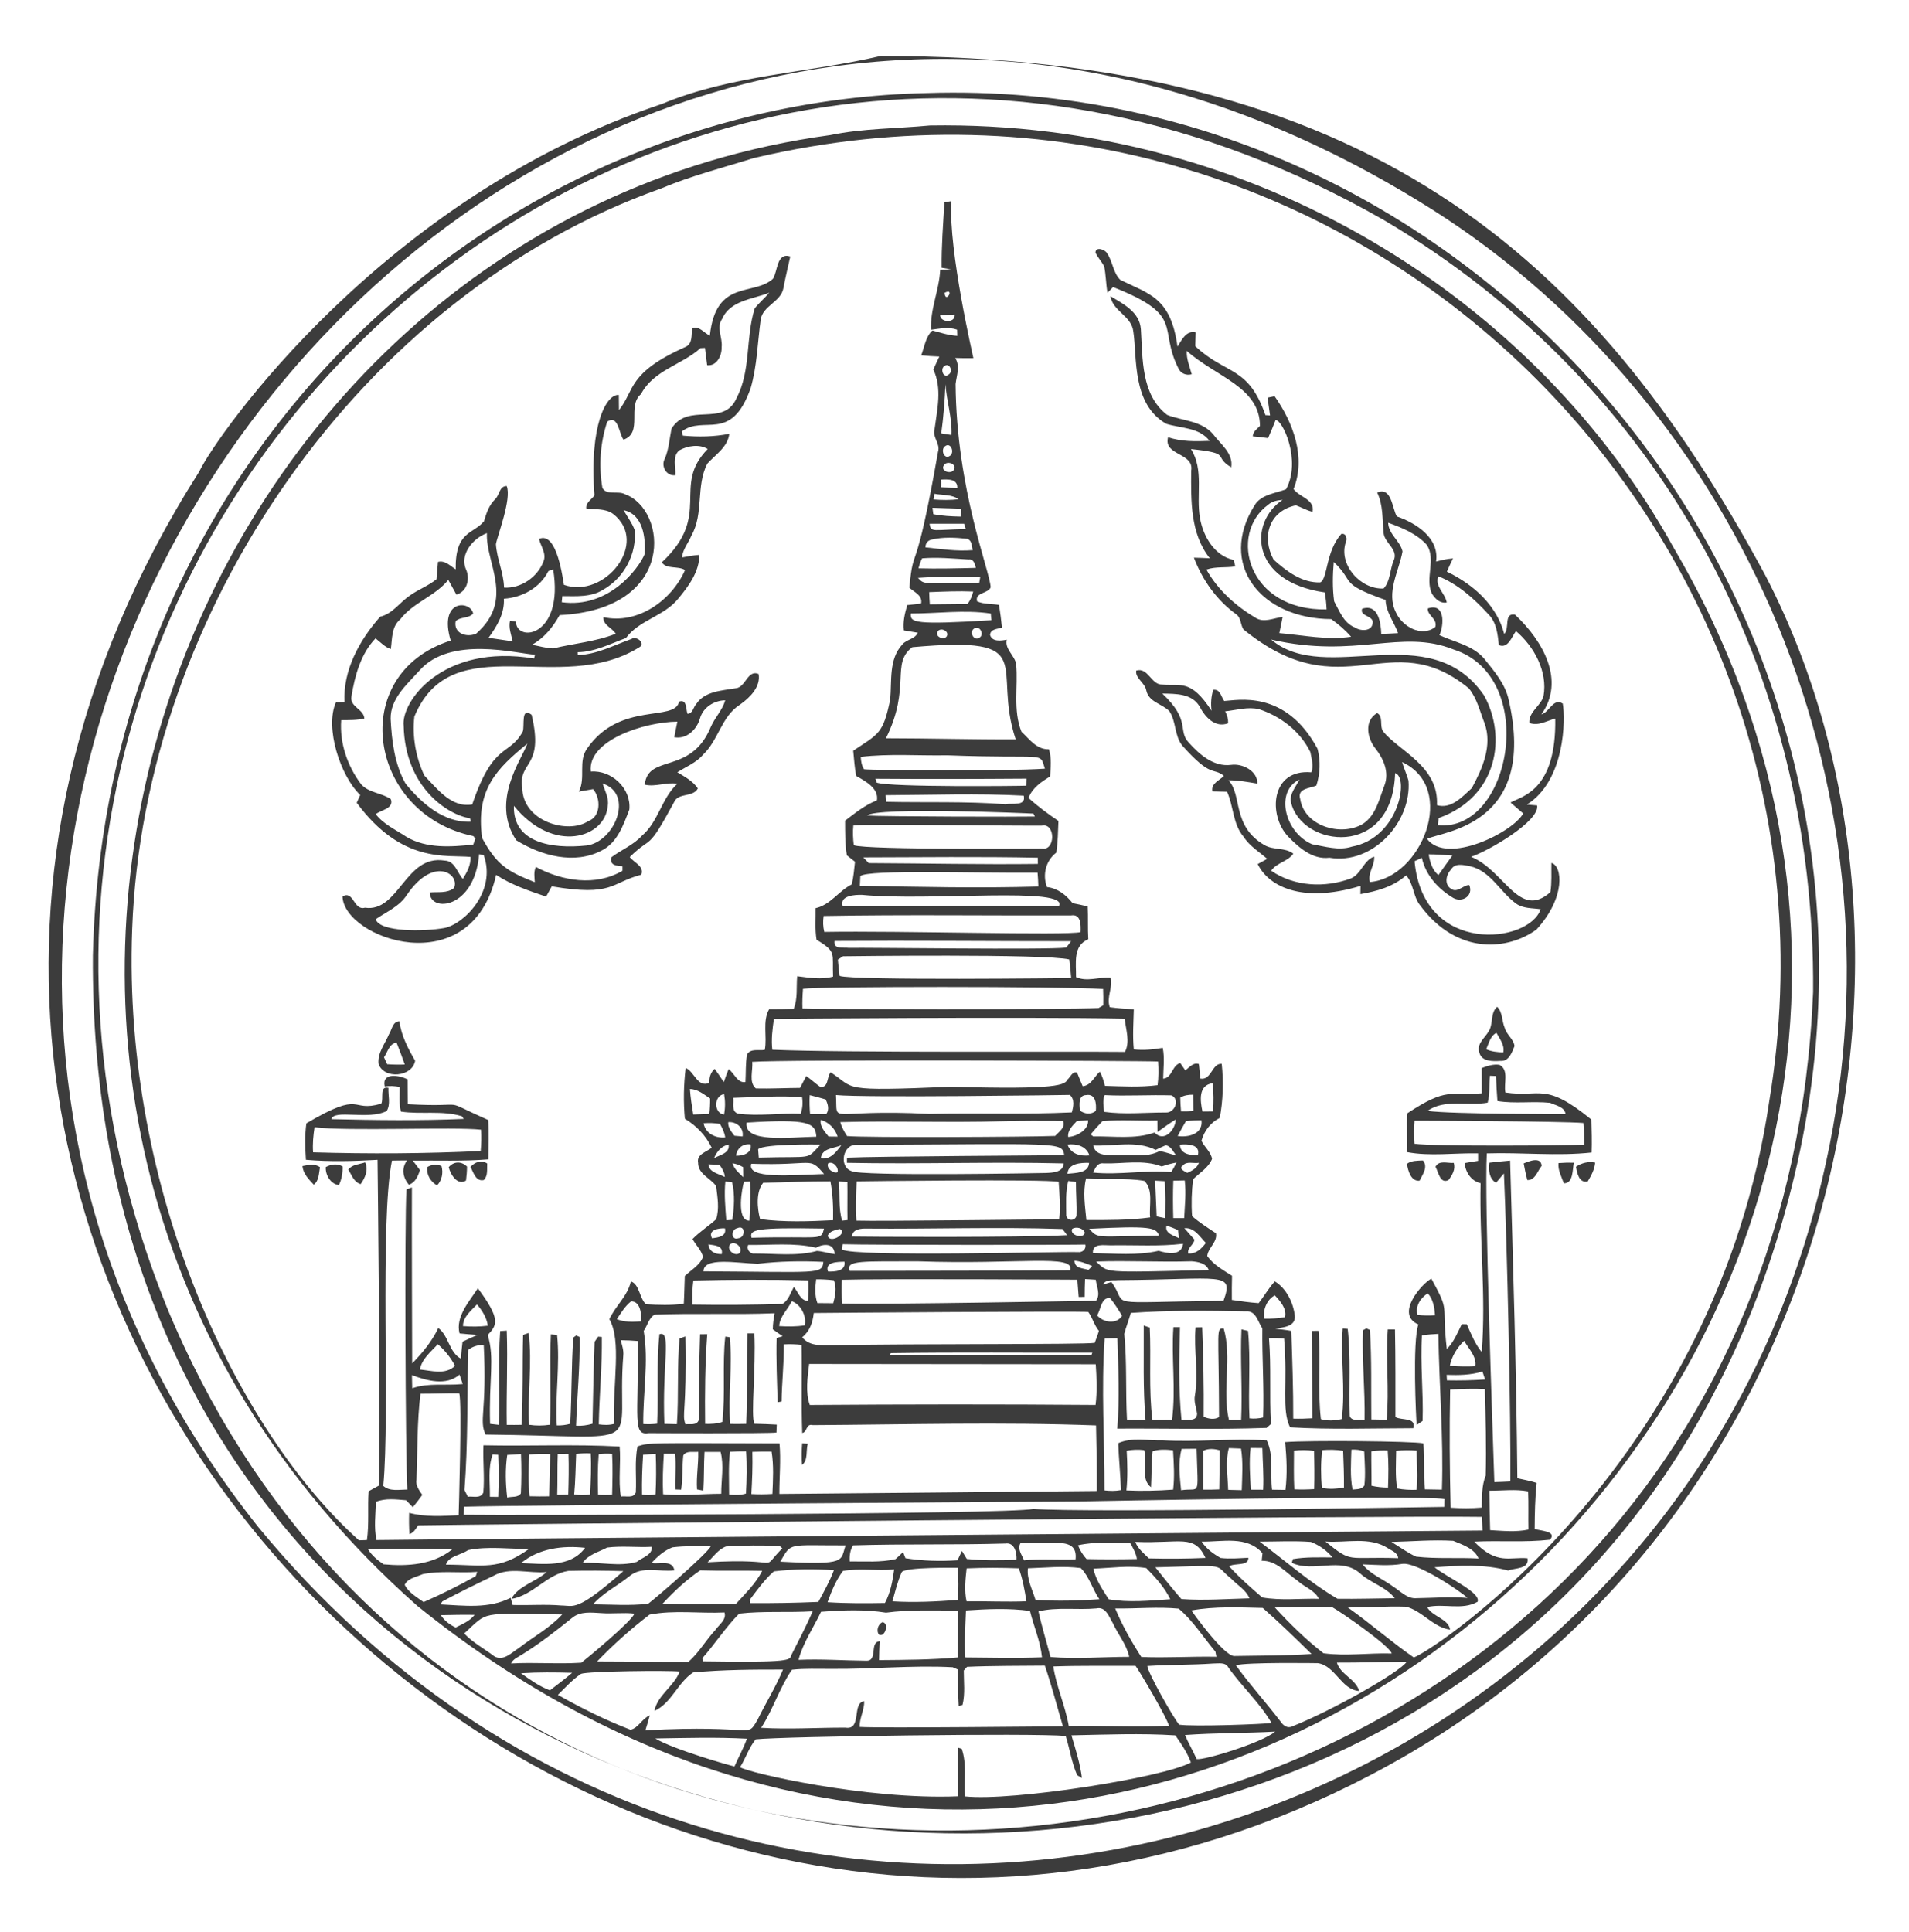 <?xml version="1.0" encoding="UTF-8"?>
<!DOCTYPE svg  PUBLIC '-//W3C//DTD SVG 1.1//EN'  'http://www.w3.org/Graphics/SVG/1.1/DTD/svg11.dtd'>
<svg enable-background="new 0 0 1678 1698.381" version="1.1" viewBox="0 0 1678 1698.4" xml:space="preserve" xmlns="http://www.w3.org/2000/svg">
<g fill="#3C3C3C">
	<path d="m774.23 49.19c424.72 0 624.84 172.92 777.54 456.61 173.64 334.48 61.593 841.2-348.06 1054.9-694.38 362.26-1478-439.95-1028.7-1146 16.025-33.4 162.71-241.94 406.69-323.3 61.798-25.776 128.21-27.117 192.51-42.24m-546.98 1293.3c436.38 529.21 1242.2 304.01 1377.6-319.78 74.654-337.16-82.964-679.07-358.53-846.34-772.08-472.27-1545.7 503.87-1019.1 1166.1z"/>
	<path d="m814.26 81.798c488.42-16.005 882.89 451.99 762.98 951.78-206.99 864.12-1502 726.35-1495.6-193.89 10.392-437.17 349.57-749.07 732.61-757.89m-667.94 1066.4c304.39 736.54 1413.4 550.32 1447.4-276.29 2.227-280.95-133.46-534.28-377.28-678.46-646.78-370.12-1340 284.39-1070.1 954.75z"/>
	<path d="m817.34 110.28c286.19-4.69 533.57 153.11 654.21 371.9 398.87 681.56-436.57 1468.5-1104.8 929.25-494.31-437.46-222.59-1212.9 363.04-1292.7 28.864-5.952 58.4-5.664 87.584-8.448m-154.4 28.512c-27.424 8.608-55.456 15.68-82.016 26.912-263.64 93.759-454.81 371.33-464.8 651.39-8.552 231.22 93.441 441.8 199.36 536.77 1.76-0.032 5.248-0.16 7.008-0.224 2.016-14.24 0.512-28.64 1.504-42.912 2.976-1.696 5.952-3.328 8.928-4.928 1.913-27.994-1.088-286.37-1.088-286.37-20.928 1.216-42.08 1.792-62.976-0.032-0.672-10.656-1.056-21.408 0.384-32.032 50.812-29.962 37.867-9.065 65.856-17.312 2.272-4.416-1.92-15.84 6.304-13.856-0.384 6.656 2.144 14.368-1.536 20.32-16.018 8.243-46.31-1.818-48.608 7.168 38.752 0.896 77.504 1.472 116.26-0.224l-1.504-2.304c-17.344-5.376-35.904-1.44-53.632-4.128-1.792-7.136-1.056-14.464-1.056-21.696-4.352-0.832-8.768-0.992-13.216-0.448-2.72-12.768 13.216-9.696 20.128-6.208 0.128 7.296 0 14.592 0.16 21.888 57.943 3.117 25.241-6.325 70.72 13.888 0.768 11.488 0.224 23.04 0.128 34.56-22.08 1.824-44.32 0.864-66.432 1.12 2.144 2.752 4.256 5.504 6.304 8.32-1.728 5.408-4 10.816-9.76 12.928-5.344-6.528-6.752-14.336-1.632-21.376-4.416-0.032-8.832 0.032-13.248 0.128-10.951 54.754-1.58 223.22-7.616 285.89 5.728 5.12 14.144 3.232 21.152 3.2-1.687-30.953-2.489-236.17-0.768-263.78 1.184-0.448 3.616-1.312 4.8-1.76-0.187 25.686 0.211 153.69 0.224 154.69 9.024-9.28 17.44-19.328 22.944-31.136 9.184 6.72 9.44 21.408 19.872 26.976 0.384-4.992 0.832-9.984 1.44-14.912 4.352-2.112 8.768-4.064 13.216-5.984-5.312-0.352-10.592-0.736-15.84-1.312-3.712-14.656 8.608-28.16 16.128-39.68 20.096 27.201 17.083 32.161 8.64 41.088 6.348 20.415 0.9 39.124 2.08 78.08 1.92 0.224 5.728 0.64 7.616 0.864 1.472-27.456-0.736-55.008 1.248-82.4 1.44-0.128 4.352-0.32 5.792-0.416 0.96 27.584-0.448 55.232 0 82.848 4.32 0.064 8.64 0.064 12.992-0.032 1.44-26.304 0.64-52.704 1.344-79.04 1.216-0.416 3.68-1.28 4.896-1.728 3.328 26.688-1.12 53.824 0.384 80.704 6.08 0.928 12.256 0.864 18.336-0.032 1.184-26.464-0.416-52.992 0.832-79.424 1.344 0.096 4.096 0.352 5.472 0.48 2.688 26.464-1.856 53.088-0.256 79.552 4.032 0.128 7.968-0.352 11.808-1.44 1.376-25.248 0.928-50.56 2.656-75.744l2.592-1.888 2.976 1.344c0.448 25.984-2.24 52-3.104 77.984 4.896 0.32 9.728-0.384 14.432-1.728 0.544-24 0.928-48 1.824-71.968 0.8-1.152 2.336-3.456 3.104-4.576l3.296 0.256c0.32 25.632-2.208 51.2-2.688 76.832 4.448 0.576 8.992 0.8 13.408-0.448-1.252-36.17 6.774-72.946-4.096-91.968 5.216-11.616 16-20.224 18.912-33.248 7.616 2.656 7.36 14.464 13.184 20.096 11.072 0.672 22.272 0.928 33.312-0.384 0.48-8.128 0.544-16.288 0.896-24.448 5.504-5.344 13.12-9.28 15.968-16.8-1.376-5.952-6.336-10.368-9.152-15.712 6.304-6.496 14.048-11.296 20.704-17.376 3.04-9.28 1.152-19.584 0-29.12-4.928-7.168-15.904-10.4-15.84-20.64-1.472-7.424 7.552-9.408 11.936-13.152-4.992-10.528-13.504-19.456-23.552-25.408-1.376-14.848-1.088-29.856 0.704-44.672 7.808 3.168 10.176 17.536 20.832 13.12-0.288-5.184 1.248-9.28 4.608-12.352 2.816 3.808 5.472 7.712 8.064 11.68 1.28-3.84 2.688-7.648 4.224-11.392 5.024 3.456 7.68 12.48 14.784 11.328 0.512-8.096-0.032-16.288 1.44-24.288 3.232-5.568 10.4-3.04 15.584-4.032 2.208-11.744-2.304-25.152 3.84-35.712 7.168 0.032 14.368-0.096 21.536-0.288 3.744-9.152 2.176-19.104 3.104-28.672 10.432 1.312 21.184 3.168 31.52 0.352-0.889-20.834 3.458-21.555-14.496-32.416-1.568-9.152-0.64-18.496-0.832-27.744 13.28-3.04 20.192-15.136 31.776-20.928 1.568-6.528 2.112-13.216 2.848-19.872-2.4-1.92-4.768-3.808-7.168-5.664-1.664-10.08-1.504-20.288-1.568-30.464 8.8-6.656 17.568-13.888 28-17.824 1.792-10.688-10.272-16.96-18.144-21.44-1.568-7.328-1.888-14.816-2.688-22.24 22.541-14.989 26.305-14.861 32.512-45.056 1.504-16.224-1.408-35.232 10.592-48.256 3.648-4.64 11.264-4.64 13.6-10.4-4.064-0.736-8.16-1.408-12.224-2.048-0.928-7.552 0.864-15.008 3.008-22.208 4.064-0.48 8.096-0.928 12.16-1.376 1.568-7.2-6.016-9.952-10.304-13.92 3.887-41.271 4.526-2.088 25.216-119.52 2.272-7.072-5.312-12.832-3.04-19.904 2.272-17.376 6.784-35.744-1.12-52.384 1.728-3.808 3.52-7.584 5.28-11.36-5.312-0.224-10.624-0.512-15.904-1.088 2.816-7.264 3.904-16.512 9.824-21.792 7.2 1.92 14.336 4.256 21.856 4.672-0.032-1.344-0.128-4.032-0.16-5.408-7.52-2.688-15.264-0.896-22.848 0.064-1.088-17.632 7.232-34.912 8-52.736 2.368-0.096 7.136-0.288 9.504-0.384-2.048-0.352-6.176-1.024-8.224-1.344-0.224-19.2 1.312-38.464 2.432-57.632 1.504-0.224 4.544-0.704 6.048-0.928-2.495 44.331 19.354 136.97 19.392 137.98-5.344 0.064-10.656 0.032-15.968-0.16 4.576 7.264 1.216 15.232 0.352 22.912 0.725 92.97 30.144 164.1 30.816 178.66-2.304 5.728-13.888 4.256-11.968 12.288 5.952 2.816 12.928 1.952 19.328 3.232 1.024 6.56 1.92 13.152 2.592 19.776-3.808 1.536-10.08 1.088-10.496 6.56 1.824 6.272 9.728 5.184 14.72 4.16-1.984 8.48 7.04 13.792 8.256 21.632 1.792 19.68-2.944 40.448 4.64 59.296 7.2 6.624 13.184 15.712 24.128 15.424 2.496 7.648 1.536 15.936 1.056 23.84-7.712 4.832-15.584 9.888-18.976 19.008 8.224 7.392 17.12 13.984 26.304 20.16-0.384 9.248-0.48 18.624-1.888 27.808-9.248 7.168-12.288 19.392-8.224 30.272 9.472 1.056 16.8 6.976 22.56 14.176 4.416 0.864 8.864 1.792 13.248 2.88 0.48 9.6-0.096 19.232 0.512 28.864-13.792 5.632-10.528 21.28-10.752 33.248 9.824 4.448 20.256-0.352 30.368 0.544 2.24 8.64-3.904 17.248-0.672 25.92 6.976 0.928 14.016 1.472 21.088 1.824-0.288 11.712-1.152 23.488 0 35.2 8.512 0.992 17.024 0.096 25.44-1.312 1.792 8.96 0.48 18.048 0.352 27.104 8.096-0.704 7.808-12 15.072-13.728 1.088 1.6 3.296 4.768 4.384 6.368 3.584-2.432 6.976-7.36 11.936-5.472 0.512 4.224 0.96 8.48 1.344 12.736 9.824 1.696 10.144-13.76 18.752-12.96 1.632 15.648 1.184 32.096-1.728 47.52-8.128 4.064-13.632 11.392-16.096 20.064 2.624 5.568 8.256 9.76 9.312 15.968-3.136 7.808-10.88 12.192-16.64 17.888-1.344 10.72-1.664 21.632-0.896 32.448 6.528 5.632 13.792 10.304 20.992 15.04 1.44 7.872-7.136 12.896-7.68 20.064 5.6 7.712 13.952 12.256 21.792 17.312-0.16 7.04-0.256 14.112-0.16 21.216 7.84 1.152 15.68 2.272 23.584 2.816 4.896-6.272 8.8-13.248 14.176-19.104 10.08 6.08 16.16 18.528 17.568 29.984 1.088 9.856-10.304 10.368-17.184 11.616 4.704 0.512 9.408 1.056 14.112 1.92 0.864 25.696 1.792 51.392 1.696 77.088 5.568 0.192 11.136 0.032 16.736-0.32-0.128-25.568-0.16-51.168-0.32-76.768 1.472 0 4.384-0.064 5.856-0.064 1.984 25.792-0.928 51.872 2.016 77.568 5.952 1.824 12.32 1.376 18.368-0.032 3.328-26.368-1.184-53.184 0.832-79.648l4.416 0.416c2.816 25.344 0.864 51.072 1.696 76.544 1.952 5.248 8.896 2.592 13.12 3.392 0.48-26.272-2.368-52.544-1.408-78.784l2.976-1.6 3.136 1.344c1.664 26.112 0.928 52.448 1.216 78.656 4.48 0.096 8.96 0.16 13.472 0.256 2.4-26.368-0.896-52.992 0.992-79.392 1.568 0 4.768 0.064 6.336 0.064 0.512 25.664 0.384 51.328 0.384 76.992 5.696 3.2 18.4-0.096 15.712 9.792-36.096 0.064-72.288 1.344-108.35-0.768-7.685-15.91-1.843-38.058-5.216-78.016-4.448-0.384-8.864-0.512-13.28-0.32 2.048 25.12 0.256 50.304 1.696 75.424-0.96 0.832-2.848 2.56-3.808 3.392-43.712 1.568-87.52 0.384-131.26 0.64 2.24-26.336 0.928-53.024 0.128-79.456-3.744 0.032-7.488 0.096-11.2 0.224-3.104 44.416-0.032 89.024-0.16 133.54 4.8 0.544 9.664 0.672 14.464-0.256-0.416-13.76-1.888-27.456-2.368-41.216 12.064-5.472 25.824-2.144 38.624-2.56 30.624 1.888 61.28-1.952 91.904 0.096 6.464 13.568 2.848 28.928 4.672 43.328 3.904 0.096 7.84 0.128 11.776 0.16 1.696-13.952 1.024-28.032-0.256-41.984 21.506-1.708 112.29-0.878 121.38 1.088 1.632 13.408 0.192 26.944 1.376 40.416 4.992 0.096 10.016 0.192 15.04 0.256 1.504-45.664-2.432-91.232-3.136-136.9-4.864 0.224-9.664 0.672-14.432 1.248-1.6 25.088 1.408 50.208 0.576 75.296-1.312 0.864-3.904 2.624-5.216 3.52-0.498-4.939-3.817-73.66 1.504-88.352-20.877-8.86 3.136-36.032 11.424-40.256 16.928 31.118 8.691 19.331 13.568 61.856 6.176-6.08 9.408-14.24 13.152-21.856 1.12 0.032 3.296 0.096 4.416 0.128 3.776 8.448 7.2 17.184 13.12 24.448 3.904-49.44-2.144-98.944-0.992-148.48-8.256-1.888-13.28-9.568-13.984-17.664 3.904-0.736 7.808-1.376 11.776-1.952v-6.592c-20.704-0.512-42.24 2.752-62.432-1.12 0.672-11.392-0.672-22.816 0.352-34.176 35.016-23.098 37.069-15.272 65.344-17.504 0.064-7.424-0.032-14.816-0.064-22.176 4.96-1.952 10.24-3.648 15.648-2.848 8.64 4.608 3.456 16.352 5.184 24.32 30.841 4.675 34.301-9.923 75.584 23.808 0.224 9.632 0.544 19.264 0.192 28.928-30.528 3.328-61.44-0.224-92.128 0.768-2.292 39.717 5.279 247.14 6.624 288.93 4.672-0.096 9.376-0.288 14.048-0.544 0.566-54.597-2.811-208.01-5.632-270.75-2.336 2.688-4.608 5.44-6.912 8.192-5.92-3.168-6.976-11.584-5.888-17.632 6.048-0.736 12.128-1.312 18.24-1.856 2.656 93.056 5.536 186.11 6.368 279.2 5.632 1.28 11.392 2.304 16.928 4.096-1.376 13.44-1.632 26.976-1.728 40.48 4.608 1.632 20.128 1.856 13.472 9.472-22.08 2.528-44.416 0.576-66.56 1.696 20.013 20.902 31.413 13.09 46.848 14.624 1.536 9.696-10.88 8.288-17.056 10.752-20.864-5.728-43.232-4.448-64.672-2.848 10.734 8.867 41.192 22.165 37.792 30.304-13.376 7.744-29.792 1.184-44.352 4.672 4.704 8.512 18.752 10.24 20.192 19.808-14.496-1.696-24.64-16.704-38.816-20.16-16.992-0.544-34.016 0.704-51.008 0.736 19.808 13.984 38.016 30.112 57.952 43.904 21.867-8.39 266.22-172.88 312.48-489.31 83.526-503.89-372.74-950.87-892.22-828.7m167.33 118.5c0.608 10.496 9.472-4.96 0 0m-3.968 19.68c0.16 6.784 13.856 7.104 12.768-0.544-4.256 0.096-8.512 0.256-12.768 0.544m3.616 44.864c-3.84 2.656-0.448 11.424 4.064 7.2 4.096-2.656 0.544-10.88-4.064-7.2m-2.624 59.04c2.24 0.352 6.72 1.056 8.992 1.44 0.736-15.136-4.32-29.632-5.248-44.608-0.672 14.432-1.728 28.832-3.744 43.168m3.232 11.424c-4.032 3.008-0.544 12.064 4.576 8.224 4.16-2.976 0.48-12.384-4.576-8.224m-0.544 16.128c-4.256 5.12 5.184 8.864 8.256 4.704 3.52-4.864-5.248-8.576-8.256-4.704m-2.848 13.088c0 1.696-0.032 5.056-0.064 6.752 4.768 0.288 9.536 0.544 14.336 0.576 0.352-8.192-8.544-7.616-14.272-7.328m-5.92 12.448c-0.16 1.248-0.48 3.744-0.672 4.992 7.328 0.608 14.72 0.672 22.016-0.192-6.144-4.416-14.24-3.392-21.344-4.8m-1.632 12.352c0.16 1.376 0.544 4.16 0.736 5.568 7.904 1.568 15.968 1.952 24.032 2.112 0.16-1.728 0.48-5.184 0.64-6.88-8.48-0.288-16.96-0.48-25.408-0.8m-2.528 13.952c1.021 8.078 2.988 5.23 31.84 4.704-0.384-1.184-1.152-3.52-1.536-4.704-10.08-0.096-20.192 0.096-30.304 0m1.824 13.952c-3.488 0.8-5.344 3.072-5.536 6.816 13.824 1.504 27.648 3.648 41.6 2.432-0.928-3.488-0.544-8.256-4.608-9.888-10.4-1.184-21.216-1.792-31.456 0.64m-8.416 16.48c-1.376 2.816-2.432 5.76-3.168 8.8 16.8 0.448 33.6 0.032 50.4-0.416-0.64-3.2-1.952-8.032-6.272-7.36-13.632-0.768-27.328-2.144-40.96-1.024m-3.648 17.184c5.851 6.217 3.203 4.654 53.824 4.544 0.256-1.376 0.736-4.128 0.96-5.504-18.272-0.128-36.544-0.288-54.784 0.96m9.888 12.544c0.064 3.584 0.256 7.168 0.544 10.72 11.072-0.064 22.144-0.288 33.184-0.352 2.464-3.232 3.968-7.008 4.928-10.912-12.896-0.544-25.792 0.032-38.656 0.544m-16.128 18.784c-0.901 8.075 3.495 10.012 70.816 5.888-0.128-1.44-0.448-4.384-0.576-5.856-23.264-3.52-46.88 0-70.24-0.032m55.328 13.408c-4.384 3.136 0.32 11.264 5.056 7.776 4.768-3.04-0.384-11.648-5.056-7.776m-31.712 2.24c-2.784 4.32 4.672 8.032 7.616 4.832 3.456-4.448-4.672-8.832-7.616-4.832m-22.368 13.952c-19.194 14.591-0.739 34.804-23.136 80.064 38.048 0.032 76.032 1.152 114.05 0.992-21.612-65.114 23.147-91.179-90.912-81.056m-45.28 96.416c0.16 3.808 0.768 7.584 2.88 10.88 8.347 0.975 124.47 1.86 158.98-0.512-5.138-15.414 3.11-8.371-85.792-11.744-25.344 0.48-50.848-1.6-76.064 1.376m12.864 19.232c0.32 0.864 0.896 2.56 1.184 3.424 12.375 4.167 127.07 2.942 131.52 2.656 0.032-1.568 0.096-4.64 0.128-6.176-44.288 0.32-88.544 0.416-132.83 0.096m8.928 14.432c0.064 1.44 0.192 4.352 0.256 5.824 35.072 0.8 70.208-0.544 105.22 2.144 5.824-1.28 18.24 2.08 15.968-7.552-40.48-2.176-80.96-0.608-121.44-0.416m-16.32 17.888c14.175 0.965 136.73 1.171 147.55 0.864l-1.312-2.56c-5.771-0.375-137.64-5.959-146.24 1.696m-12 8.64c-0.64 5.792-0.32 11.648 0.384 17.472 11.083 4.254 164.34 2.922 165.34 2.912 11.936 2.368 12.192-22.752-0.032-20.16-32.506 0.228-153.37-1.397-165.7-0.224m8.768 28.16c1.184 1.248 3.584 3.776 4.768 5.024 49.536 0.224 99.104 1.312 148.64 0.704-0.032-1.376-0.032-4.096-0.032-5.44-51.136-1.056-102.27-0.384-153.38-0.288m-2.624 16.384c-0.096 2.144-0.32 6.4-0.416 8.512 52.288 1.088 104.64 2.208 156.9 0.704-0.128-4.064-0.352-8.128-0.704-12.192-55.082 0.527-148.48-2.881-155.78 2.976m-15.552 26.528c63.424-0.256 126.85-0.192 190.27-0.128 8.715-17.528-114.15-4.06-172.86-9.824-6.4-0.256-20.352 0.448-17.408 9.952m-16.704 8.608c-0.704 4.672-0.576 9.376 0.576 13.984 65.834-1.156 212.96 3.31 225.28 0.16 0.256-5.984 0.512-16.128-8.352-14.656-72.48 0.256-145.06-0.8-217.5 0.512m9.536 21.952c-0.96 7.68 7.648 5.376 12.544 6.048 16.534-0.382 174.35 1.855 191.14-0.256 1.088-1.408 3.232-4.192 4.32-5.6-69.344 0.032-138.69-0.672-208-0.192m7.456 13.44-4.48 2.944c0.384 4.768 0.896 9.504 1.504 14.272 10.611 4.295 202.58 1.938 203.58 1.92-0.448-5.44-0.992-10.88-1.664-16.32-19.966-5.139-197.86-2.844-198.94-2.816m-35.136 28.576c-0.448 5.76-0.704 11.52-0.48 17.312 9.713 0.706 229.24 1.093 260.26-0.384 1.024-0.608 3.104-1.856 4.128-2.464 0.096-4.768 0.096-9.536-0.128-14.304-39.304-2.336-249.29-2.274-263.78-0.16m-25.568 26.432c-1.28 8.96-2.496 18.048-1.408 27.104 63.246 2.757 258.62 1.364 309.98 1.92 4.704-8.992 0.704-19.712-0.224-29.216-89.754-1.702-308.35 0.192-308.35 0.192m-19.104 37.792c0.896 7.488-3.296 17.888 3.264 23.36 12.928 0.32 25.856-0.416 38.784-0.48 1.824-3.488 3.648-6.976 5.504-10.432 4.192 2.976 8.032 6.464 12.224 9.536 7.584 0.992 5.6-8.64 9.184-12.832 22.371 14.513 6.669 16.909 105.73 12.704 96.242 2.771 99.932-1.768 102.62-6.432 2.464-2.112 4.16-7.424 8.288-5.92 1.664 3.936 3.168 7.936 4.928 11.872 7.264-0.608 10.176-8.352 15.008-12.768 2.24 3.84 3.456 8.16 4.544 12.48 15.392 0.448 30.912 1.344 46.272-0.608 0.896-6.912 0.896-13.856 0.416-20.8-11.929-0.718-331.46-1.875-356.77 0.32m648.48 12.224c-0.928 7.84 0.224 15.968-1.984 23.648-17.344 3.104-37.632-3.52-52.896 7.232 21.561 2.955 120.4 2.787 121.41 2.784-0.992-6.432-8.704-7.584-13.664-9.888-15.36-1.6-30.944 0.96-46.272-1.568-0.576-7.328-0.992-14.656-1.28-21.984-1.344-0.064-4-0.16-5.312-0.224m-252.7 31.392c2.304-0.032 6.88-0.064 9.152-0.096 1.024-8.256 0.512-16.544-0.064-24.8-12.896 1.696-11.104 15.36-9.088 24.896m-450.5-19.776c0.512 7.52 1.696 14.976 2.944 22.432 4.704-0.16 9.408-0.288 14.112-0.512 0.512-4.512 0.736-9.056 0.672-13.568-5.472-3.584-10.848-8.256-17.728-8.352m29.984 22.496c1.152-5.952 1.12-12 0.064-17.952-9.184 1.248-9.216 16.832-0.064 17.952m75.328-17.088c-0.352 5.504-0.16 11.04 0.288 16.576 4.768 0.096 9.504 0.128 14.272 0.032 2.848-4.16 1.408-8.704-0.576-12.832-4.64-1.344-9.28-2.656-13.984-3.776m23.072-0.096c1.586 27.122-9.147 11.874 81.792 16.576 41.824-0.896 83.776 0.64 125.5-1.312 1.472-5.088 2.752-11.36-1.728-15.36-1.002 0.067-181.96 2.612-205.57 0.096m214.34 13.568c4.064 3.168 10.016 3.904 14.08 0.288 0.608-5.92-0.16-15.264-8.416-13.824-7.264 0.096-5.952 8.576-5.664 13.536m21.792-13.504c-1.888 4.768-0.928 9.792-0.416 14.72 17.92 2.496 36.064 0.544 54.112 0.576 7.904 0.608 12.832-11.392 5.12-15.072-19.584-0.608-39.232 0.768-58.816-0.224m66.496 2.24c0.096 4 0.32 8 0.672 12.032 3.648 0.096 7.328 0 11.008-0.256-0.096-4.8-0.16-9.6-0.288-14.368-3.968 0-7.968 0.416-11.392 2.592m-392.93 0.16c0.704 4.736-1.888 11.616 3.936 13.856 18.304 2.496 36.896-0.608 55.328 0.16 1.696-4.736 2.016-9.76 1.216-14.688-20.128-1.28-40.48 0.096-60.48 0.672m76.896 19.424c-0.928 5.92 3.648 10.24 6.88 14.56 1.984 0.032 5.984 0.064 7.968 0.096-2.208-7.072-7.68-12.672-14.848-14.656m159.46 1.152c-47.424 1.376-94.848-0.544-142.27 0.768 1.184 4.416 3.488 8.384 5.92 12.224 14.191 1.528 159.48 0.879 182.94-0.096 3.36-3.712 9.408-7.392 6.912-13.184-17.824-0.16-35.68-0.128-53.504 0.288m65.696-0.16c-3.616 3.968-8.256 8.032-7.648 13.952 7.584-0.352 18.24-6.336 17.472-14.688-3.296 0.256-6.56 0.48-9.824 0.736m22.464 0.096c-3.584 3.776-7.072 7.616-10.4 11.616l2.368 1.792c17.92-0.384 36.544 2.688 53.824-3.392 8.544 9.024 18.368-2.496 18.688-11.52-5.568 3.36-10.784 7.232-16.096 11.008 0-2.528-0.064-7.584-0.064-10.112-16.128 0.512-32.256-0.96-48.32 0.608m73.44-0.032c-2.528 4.32-5.024 8.64-7.296 13.088 9.408 1.408 22.528-1.824 20.896-13.888-4.576 0.032-9.12 0.256-13.6 0.8m200.9-0.384c-0.544 6.72-0.512 13.504-0.064 20.256 16.153 2.431 132.83 1.618 149.25 0.768 0.064-6.368-0.224-12.704-0.736-18.976-18.744-1.679-147.45-2.083-148.45-2.048m-624.93 2.24c1.696 9.024 10.464 13.28 19.008 12.48-0.576-4.32-2.496-8.16-4.576-11.872-4.768-0.832-9.6-0.96-14.432-0.608m21.664-0.928c-0.384 4.768 2.816 8.384 5.44 11.904l7.168 0.64c1.376-7.424-5.44-13.248-12.608-12.544m16.128 0.384c-2.415 18.111 36.776 12.874 61.312 12.352-0.712-12.168-6.932-15.808-61.312-12.352m-379.74 4.032c-1.12 7.296-1.856 14.688-1.28 22.08 49.088 1.44 98.24 1.184 147.3-1.152 0.608-6.24 0.672-12.48 0.352-18.72-22.717-2.703-119.02 1.547-146.37-2.208m351.14 27.232c5.12-2.944 14.048-4.32 12.832-12.032-6.4 1.28-10.464 6.272-12.832 12.032m19.328-2.176c6.08 0.192 14.336-2.24 12.8-9.952-6.784-0.832-11.872 3.2-12.8 9.952m19.424-5.696c0.16 1.824 0.448 5.536 0.576 7.36 49.768-1.354 40.739 2.499 54.336-11.456-1-0.019-49.998-0.855-54.912 4.096m55.136 7.936c8.384 1.568 13.568-5.6 17.984-11.456-6.528 2.848-17.088 2.464-17.984 11.456m26.688 11.168c6.236 4.934 170.03 1.79 171.04 1.76 5.888-0.256 15.488-0.48 15.68-8.416-63.488-1.568-127.01 0.768-190.5-0.512l0.064-4.512c25.544-1.28 183.19-1.982 190.98-2.208-1.856-11.987-2.964-9.782-182.75-9.056-11.936-0.672-15.456 19.136-4.512 22.944m190.18-23.2c2.88 8.352 11.2 10.368 19.232 9.536-2.848-8.32-11.36-10.496-19.232-9.536m22.56 0.8c2.048 10.048 14.336 8.288 22.048 8.576 12-0.704 24.96 2.24 36.096-3.584 5.088 0.48 9.856 2.72 14.88 3.744-2.816-3.136-4.672-8.48-9.408-8.896-2.944 1.248-5.888 2.592-8.736 4.032-16.864-8.512-36.704-3.104-54.88-3.872m76.16-0.736c0.352 8.448 9.248 9.344 15.84 9.28 2.464-9.856-9.28-9.824-15.84-9.28m-414.37 17.312c0.32 7.072 9.28 8.288 14.368 11.104-0.224-4.064-2.336-7.456-4.64-10.656-3.264-0.128-6.496-0.288-9.728-0.448m21.152-0.928c1.44 5.216 5.76 8.608 9.472 12.224-0.032-2.208-0.096-6.592-0.128-8.768-2.88-1.792-6.016-2.944-9.344-3.456m16.48 0.416c-4.271 13.678 34.715 9.948 64 9.024-13.821-16.054-7.966-7.107-64-9.024m67.584-0.384c-2.08 4.064 4.448 9.408 8.256 7.808 1.216-4.064-4.032-10.112-8.256-7.808m210.37 9.184c6.752-0.8 18.656-0.32 18.944-9.6-7.04-0.192-18.464 0.416-18.944 9.6m22.528-1.056c22.944 2.336 45.856-2.4 68.672-0.416 1.696-2.72 3.232-5.536 4.576-8.416-4.416 0.8-8.736 2.016-12.96 3.456-16.096-6.304-34.08-2.208-50.976-2.688-5.408-0.896-7.488 4.096-9.312 8.064m78.944-6.24c-4.32 2.848 1.696 5.28 3.872 6.496 4.224-1.92 8.544-4.16 10.176-8.864-4.512 0.832-10.784-1.696-14.048 2.368m-85.152 11.456c-3.008 11.936-0.832 24.416 0.288 36.512 18.688 0.032 37.504 0.16 56.032-2.304-1.12-10.336 3.136-24.32-5.12-32.096-16.768-2.976-34.176-0.608-51.2-2.112m-317.06 2.656c-1.12 11.328-0.032 22.752 0.832 34.08 1.312-0.096 3.936-0.288 5.28-0.384 1.632-10.784 2.4-22.368-0.192-33.024-1.472-0.16-4.416-0.512-5.92-0.672m16.416 0.192c-1.443 3.684-7.461 34.619 4.768 34.208 0.544-11.456 1.12-22.944 0.448-34.4-1.312 0.032-3.904 0.128-5.216 0.192m16.896 0.864c-6.592 7.808-5.344 22.592-2.784 31.968 21.024 2.816 42.912 2.048 64.16 0.96 0.224-11.424-0.224-22.912-2.336-34.176-19.68-0.064-39.36 0.96-59.04 1.248m66.368-1.184c1.312 11.424-0.48 23.456 2.944 34.496 1.184-0.128 3.552-0.352 4.736-0.48-0.256-11.136 0.096-22.24-0.128-33.344-1.888-0.16-5.664-0.512-7.552-0.672m15.744 0c-0.512 11.488-1.152 23.008-0.224 34.496 18.158 0.688 172.75-1.25 178.21-1.12 1.568-10.944 0.192-21.984-0.416-32.928-9.63-2.616-175.26-0.523-177.57-0.448m185.98-0.352c-2.592 9.888-1.728 20.352-1.76 30.496 0.992 4.832 7.648 4.864 8.992 0.192 0.384-9.92-0.544-19.872-0.48-29.792-1.696-0.224-5.056-0.672-6.752-0.896m76.352-0.288c0.384 10.464 0.992 20.896 1.344 31.392 1.92 0.384 5.696 1.216 7.616 1.632 0.064-10.848 0.448-21.728-0.512-32.544-2.112-0.096-6.336-0.352-8.448-0.48m16 0.032c-0.416 10.944-0.352 21.92-0.032 32.896h9.568c0.544-11.04 1.792-22.112 0.48-33.12-2.496 0.032-7.52 0.16-10.016 0.224m-5.952 39.456c-1.888 6.88 6.336 8.768 11.072 11.104-0.256-1.76-0.768-5.312-1.056-7.072-3.232-1.6-6.624-2.88-10.016-4.032m-399.49 11.2c5.184-0.736 12.864-1.504 11.36-8.736-5.28-0.384-15.52 1.28-11.36 8.736m22.176-8.896c-5.728 0.992-5.696 11.136 0.992 8.832 6.336-0.576 6.272-12.16-0.992-8.832m12.512 8.416c61.594-1.685 61.054 3.147 63.68-8.064-60.882-1.07-65.641 0.957-63.68 8.064m77.536-7.776c-3.744 1.056-9.152 1.888-10.592 6.08 2.112 7.552 18.208-2.624 10.592-6.08m10.656 6.688c7.656 0.253 149.42 1.02 189.18-1.216-0.992-1.344-3.008-4.032-4.032-5.376-57.216-1.952-114.53 0.096-171.78-0.384-5.152-0.16-12.736 0.256-13.376 6.976m193.66-6.688c-2.464 5.504 9.888 9.088 11.168 3.36-1.504-4.128-7.648-5.696-11.168-3.36m14.944-0.096c8.236 8.931 5.266 6.724 61.376 5.888-2.544-7.044-7.347-8.626-61.376-5.888m83.68-0.544c2.848 3.392 5.92 6.624 8.832 10.016-0.352 4.608-6.432 6.88-5.472 12.192 6.912 0.544 11.68-4.128 15.52-9.248-5.472-5.536-9.984-13.728-18.88-12.96m-418.43 14.24c0.704 6.176 5.952 8.8 11.808 8.512 1.472-7.712-6.496-7.616-11.808-8.512m19.168-0.064c-3.712 4.416 3.936 11.072 8.192 7.744 3.648-4.576-3.904-11.296-8.192-7.744m15.872 0.544c-1.792 3.648 1.536 8.128 5.568 7.552 18.24-0.064 36.992 2.56 54.848-2.272 5.248 0.32 10.304 2.112 15.552 2.752-0.416-9.888-9.92-9.184-16.384-5.6-19.52-4.608-39.744-2.176-59.584-2.432m83.04-0.64c-0.16 1.152-0.448 3.488-0.608 4.64 10.229 6.796 191.67 1.655 207.33 2.304 3.936 0.512 7.584-2.592 6.528-6.656-6.573 0.397-189.87 0.487-213.25-0.288m235.81 0.992c-5.792 0.128-16.576-2.208-15.808 6.816 19.232 0.288 38.848 2.336 57.76-2.016 7.488 2.336 20.16 4.832 21.472-6.176-21.024 2.528-42.24 1.024-63.424 1.376m-358.18 22.848c101.08 0.505 104.32 2.973 105.38-8.288-19.296-0.928-38.656-0.608-57.824 1.696-18.795-0.723-47.478-6.133-47.552 6.592m109.47 0.16c5.856 0.224 15.808-0.224 14.464-8.608-5.632 0.16-17.568 0-14.464 8.608m19.008-0.544c64.608-0.192 129.22 0 193.86-0.544 4.541-14.557-45.689-4.755-133.6-7.872-48.5 0.183-64.025-1.233-60.256 8.416m197.7-8.96c0 6.912 7.296 6.464 12.192 8.096 0.832-0.864 2.496-2.528 3.328-3.392-4.992-2.176-10.08-4.224-15.52-4.704m18.944 0.736c11.17 10.006 3.033 9.802 98.976 7.456-2.08-5.984-9.664-7.296-15.168-7.68-27.936 0.896-55.904-0.8-83.808 0.224m-354.02 16.672c-0.928 7.008-1.024 14.08-0.704 21.152 26.304 0.448 52.64 0.192 78.912-0.512 5.536-3.168 7.072-9.76 10.112-14.88 3.904 4.192 5.664 12.032 12.48 12.192 0.288-6.016 0.384-12.032 0.192-18.048-33.664-0.768-67.328-0.672-100.99 0.096m107.94-1.056c-0.832 6.976-1.376 14.144 1.088 20.896 4.64 0 9.28 0.064 13.92 0.128 1.792-6.592 3.168-13.6 0.576-20.16-5.184-0.64-10.368-0.896-15.584-0.864m22.592 0.416c-0.416 6.944-0.512 13.92 0.448 20.864 30.774 1.033 221.97-2.422 222.98-2.432 4.192-5.568 0.416-12.416-0.224-18.496-2.368-0.128-7.072-0.416-9.44-0.576-0.256 5.216-0.288 10.432-0.32 15.68-1.312 0-3.968 0.064-5.28 0.064-0.448-5.056-0.832-10.112-1.184-15.168-1.091-5e-3 -172.62-1.032-206.98 0.064m229.44 4.224c1.856-0.544 5.6-1.664 7.488-2.24 16.626 22.168-12.585 17.771 98.528 16.48 9.428-26.066-1.121-18.69-92.64-18.144-4.576 0.544-10.752-1.024-13.376 3.904m276.54 26.56c5.088 0.672 10.24 0.736 15.392 0.352-0.448-6.752-1.632-14.112-6.368-19.232-6.336 4.096-11.136 11.104-9.024 18.88m-281.66 0.48c5.376 6.304 17.088 8.192 22.016 0.384-3.264-5.344-6.56-10.72-10.56-15.552-7.904-0.928-8 10.08-11.456 15.168m146.98 2.912c6.08 0.224 12.16-0.416 18.208-1.216 1.76-7.616-4.16-14.144-8.928-19.264-7.008 3.584-10.688 12.896-9.28 20.48m-569.09 0.48c6.688 2.592 13.92 2.432 20.96 1.92 1.12-6.272-0.352-17.792-8.416-17.632-5.312 4.192-8.832 10.144-12.544 15.712m153.82-15.808c-3.584 7.232-10.72 13.568-11.104 21.856 7.456 0.448 15.008 0.544 22.4-0.672 1.888-8.224-3.488-18.432-11.296-21.184m-289.06 21.856c7.296 0.576 14.624 0.608 21.856-0.352-1.056-7.136-4.928-13.312-9.536-18.688-5.152 5.44-12.288 10.88-12.32 19.04m168.29-10.016c-4.928 3.008-6.24 9.664-9.44 14.272 4.544 27.008-0.704 54.592-0.384 81.824 4.064 0.224 8.128 0.192 12.192-0.288 1.28-26.208-0.736-52.64 2.016-78.656 10.952-3.554 2.256 25.91 4.352 78.816 3.68 0.096 7.328 0.16 11.008 0.224 1.728-25.056 0-50.272 2.304-75.296 1.28-0.448 3.872-1.344 5.184-1.792 1.236 67.258-3.359 67.752 0.032 77.248 3.904-0.544 9.792 1.248 11.648-3.616-0.128-25.184 0.448-50.368 1.184-75.52 1.568-0.032 4.736-0.032 6.304-0.064-1.952 26.208-2.144 52.544-1.856 78.816 5.088 0.128 10.24 0 15.136-1.728 2.816-24.896-0.128-50.112 2.56-74.976l3.936 0.512c2.624 25.184-1.568 50.848 0.384 76.224 4.704 0.128 9.408 0.064 14.112-0.064 1.28-26.464 0.128-53.024 1.088-79.488 1.536-0.032 4.544-0.032 6.08-0.032 1.471 31.153-3.33 72.317 0 79.456 6.56 0.096 13.12 0.384 19.68 0.736-0.064 1.76-0.192 5.248-0.288 6.976-6.669 0.989-111.05 0.541-112.06 0.512-14.625 2.244-9.255-11.55-9.728-80.96-5.024-0.416-10.08-0.64-15.136-0.704 1.28 4.416 2.784 8.896 2.304 13.6-6.605 84.857 26.525 70.797-121.06 69.312-5.999-12.894 1.304-20.016-1.6-78.624-4.96-0.32-9.632 1.184-13.6 4.128-1.088 41.088-0.16 82.272-3.328 123.23 0.736 1.472 2.176 4.416 2.912 5.888 4.672-0.576 11.232 1.952 13.632-3.648 1.28-13.824-0.512-27.712 0.128-41.536 39.904 0.896 79.84-1.12 119.71 1.12 1.248 14.592-1.28 29.376 1.056 43.904 4.384-0.768 11.072 1.92 13.152-3.584 0.768-13.504-1.216-27.104 1.504-40.48 10.775-3.515 10.422-2.889 124.8-2.624 1.312 14.784-0.16 29.6-0.128 44.416 5.266 0.071 279.04-2.592 279.04-2.592 0.128-19.2-0.192-38.432-0.672-57.632-82.944-3.104-165.98-0.768-248.99-0.256-6.016-1.664-4.736 6.144-9.28 6.944-0.928-25.824-0.032-51.712-0.512-77.504-5.216-0.544-10.432-0.736-15.648-0.416 0.192 16.768-1.792 33.44-1.984 50.208-0.864 0.16-2.592 0.512-3.456 0.672-0.576-18.816-1.408-37.664-0.928-56.48 1.312-0.352 3.968-1.12 5.312-1.504-2.912-2.016-5.792-4.096-8.64-6.112 0-4.768 0.736-9.472 1.6-14.112-35.2 1.44-70.432-0.192-105.63 1.248m140.03-1.472c-0.864 8.192-3.488 16.032-10.176 21.312 6.912 8.64 18.528 6.848 28.352 6.976 69.359-1.448 219.09-0.451 228.77-2.08 1.344-3.456 2.624-6.944 3.712-10.496-4.128-4.992-5.632-11.52-9.376-16.64-3.256-0.973-239.73 0.859-241.28 0.928m278.72-0.096c-1.76 6.208-4.192 12.224-5.792 18.464 2.496 25.056 1.024 50.24 2.4 75.36 5.408 0.192 10.848 0.224 16.288 0.16-2.336-27.584-1.376-55.296-1.568-82.912 1.312 0.448 3.968 1.376 5.28 1.824 1.312 26.976-1.056 54.176 2.336 81.056 5.76 0.064 11.52-0.032 17.28-0.224 3.456-26.912-0.736-54.176 1.184-81.216 1.44 0 4.32-0.032 5.76-0.032-0.672 27.2-1.376 54.4 1.344 81.536 4.704-0.704 13.472 2.016 13.696-5.344-0.704-5.44-3.04-10.752-1.888-16.256 3.264-19.808-1.12-39.808 0.544-59.68 1.472-0.032 4.352-0.064 5.824-0.096 1.024 26.24 1.568 52.512 1.312 78.752 4.448 1.632 9.152 2.72 13.536 0.192-0.237-78.683-2.908-77.802 4.064-77.92 7.52 25.952-1.568 54.08 4.576 80.256 3.552-0.032 7.136-0.032 10.752 0.032 1.216-26.496-0.928-53.056 0.288-79.488 1.44 0.32 4.32 1.024 5.76 1.344 2.496 25.536 0 51.264 1.312 76.864 4.032 0.448 8.032 0.16 11.968-0.8 0.96-26.08-0.992-52.192-0.672-78.272-3.936-5.664-5.6-15.904-14.464-14.944-33.696-0.704-67.488-1.024-101.12 1.344m280.38 46.432c7.424 0.64 14.912 0.8 22.4 0.384 1.248-8.704-5.92-15.264-9.824-22.304-6.016 5.792-10.944 13.632-12.576 21.92m-905.31 3.328c10.336 1.024 22.4 4.96 30.88-3.232-3.712-7.232-8.992-13.632-15.072-19.008-6.112 6.624-14.112 12.864-15.808 22.24m342.78-14.56c1.824 1.76 1.824 1.76 0 0m71.232 0.128-1.088 1.504c59.104 0.48 118.24 0.448 177.38 0.16l0.768-2.048c-59.008 0.128-118.05-0.48-177.06 0.384m-71.872 9.536c-1.376 11.744-3.424 24.864 0.576 36.064 83.744-0.608 167.49-0.704 251.2-0.032 1.472-11.872 0.928-23.904 0.16-35.776-1e-3 0-251.94-0.256-251.94-0.256m560.35 9.6c0.064 1.184 0.224 3.584 0.288 4.8 11.168 0.224 22.336 0 33.504-0.768-0.8-2.336-1.568-4.672-2.304-6.976-10.208 3.168-20.928 3.328-31.488 2.944m-909.47 0.192c0.064 3.872 0.128 7.712 0.256 11.584 14.336-5.056 29.6-2.144 44.384-3.744-0.928-2.784-1.856-5.504-2.816-8.256-11.616 10.144-28.864 5.376-41.824 0.416m912.58 12.672c-0.704 34.56-0.448 69.28 0.416 103.87 9.088 0.608 18.24 0.672 27.36-0.096 0.288-9.504-0.192-19.104 3.456-28.096 0.704-25.312-0.096-50.688-0.704-75.968-10.176-0.608-20.384-0.064-30.528 0.288m-905.06 3.712c-3.136 25.024-2.528 50.368-3.52 75.52-0.96 5.248 2.432 9.344 5.12 13.408-2.656 3.68-5.44 7.296-8.32 10.816-1.504-1.536-4.48-4.608-5.984-6.144-8.768-0.704-18.048-2.016-26.464 1.408-0.352 11.168-1.856 22.528 0.48 33.6 25.592-0.537 972.19-8.384 972.19-8.384-0.096-4-0.224-8-0.384-11.968-74.17-1.467-917.62 6.971-935.23 7.456-1.984 3.072-3.872 6.432-7.584 7.712-0.448-6.272-0.48-12.512-0.288-18.72 14.208 3.776 29.024 2.816 43.52 2.048 0.042-1.005 3.113-101.73 0.48-107.1-11.328-0.16-22.688 0.416-34.016 0.352m669.06 48.512c-3.296 11.808-1.664 24.288-0.512 36.32 17.27-2.657 14.809 7.632 13.632-36.448-4.384 0.032-8.768 0.064-13.12 0.128m41.472-0.736c-3.232 11.936-0.96 24.512-0.608 36.704 3.968 0.128 7.968 0.224 11.936 0.288 0.352-12.16 1.312-24.512-0.64-36.576-3.584-0.128-7.136-0.256-10.688-0.416m19.072-0.096c-1.312 12.16-0.448 24.448 0.256 36.64 3.584 0.064 7.2 0.096 10.816 0.064 0.672-12.224-0.448-24.416-0.672-36.608-3.488-0.064-6.944-0.096-10.4-0.096m-498.62 6.592c-1.056 9.984-0.32 20.096-1.888 30.048-1.248-0.032-3.808-0.128-5.088-0.192-0.576-10.464 1.184-20.992-0.416-31.36-2.432-0.032-7.264-0.032-9.696-0.032-0.704 11.84-1.248 23.744-0.64 35.616 16.992 1.6 34.048-0.384 51.072-0.416-0.032-12.224 2.56-24.8-0.544-36.8-4.736-0.032-9.44-0.032-14.144 0.032-0.672 11.328-0.288 22.688-1.024 34.016-1.408-0.256-4.16-0.8-5.536-1.088-0.768-11.04 1.344-22.016 1.024-33.056-4.32 0.64-10.4-1.344-13.12 3.232m41.056-3.2c-1.504 12.48-0.768 25.056-0.768 37.568 4.928 0.448 9.952 0.608 14.784-0.864 0.768-12.384 1.024-24.8 0.128-37.152-4.736-0.064-9.44 0.096-14.144 0.448m19.648 0.032c0.32 12.352-0.16 24.736-0.864 37.088 6.144 0.32 12.32 0.288 18.496-0.096 0.544-12.384 1.28-24.896-0.704-37.184-5.664-0.096-11.296-0.064-16.928 0.192m329.06-0.96c0.64 11.616 0.96 23.264-0.256 34.848 13.696 0.64 27.424 0.288 41.088-0.704 1.344-11.488 0.576-23.072-0.096-34.56-6.016-0.672-12.128-0.992-17.952 0.832-1.184 10.496-0.768 21.056-1.408 31.616-9.44-7.232-3.232-22.176-5.984-32.576-5.152-0.576-10.336-0.512-15.392 0.544m67.392-0.032c0.128 11.392-0.224 22.784-0.064 34.176 4.64 0.096 9.312 0.032 14.016-0.192 0.288-11.456 0.32-22.944 0.32-34.432-4.768-1.248-9.728-1.728-14.272 0.448m79.648 0c-0.032 11.296-0.32 22.624 0.288 33.92 5.792 0.256 11.616 0.16 17.44-0.192 0.416-11.2 0.192-22.4-0.128-33.568-5.856-0.896-11.744-0.928-17.6-0.16m24.832-0.512c-1.408 11.008-1.216 22.112-0.32 33.152 6.4 1.312 12.992 0.864 19.424-0.288 0.096-10.784-0.32-21.536-0.736-32.288-6.08-1.024-12.256-1.024-18.368-0.576m25.632-0.384c-0.288 11.648-1.248 23.488 1.024 35.04 3.68-0.48 8.128 0.096 10.4-3.648 1.088-9.952 0.288-19.968-0.16-29.92-3.648-1.312-7.424-1.792-11.264-1.472m17.536 1.376c-0.128 10.08 0.256 20.192 0.128 30.272 4.768 1.12 9.632 1.568 14.528 1.632 0.416-10.88 0.576-21.76-0.288-32.576-4.8-0.16-9.6 0-14.368 0.672m21.824-0.384c-0.096 10.976-0.96 22.112 0.896 33.056 5.536 1.088 11.232 1.376 16.896 1.184 1.728-11.424 0.224-22.976 0.064-34.464-5.984-0.384-11.936-0.448-17.856 0.224m-794.18 3.136c-4.288 11.808-2.24 24.896-2.432 37.248 1.824 0.032 5.536 0.064 7.36 0.096 0.544-12.352 0.512-24.672-0.032-36.992-1.216-0.096-3.68-0.256-4.896-0.352m12.8 0.48c-1.824 12.384-1.472 24.992-0.032 37.408 3.904-1.024 9.376 0.256 12-3.584 0.576-11.52 0.576-23.104 0.128-34.624-4.032 0.224-8.064 0.48-12.096 0.8m19.328-0.416c-0.672 12.224-0.96 24.512 0.352 36.704 5.728 0.128 11.456 0.224 17.184 0.064 0.448-12.352 0.544-24.736 0.896-37.088-6.176-0.192-12.32-0.128-18.432 0.32m25.088-0.416c-0.48 11.968-0.096 23.968-0.48 35.936 2.432-0.064 7.296-0.224 9.696-0.288 0.352-11.904 0.608-23.84 0.224-35.744-2.368 0.032-7.104 0.096-9.44 0.096m16.16 0c-0.512 11.84-0.608 23.712-1.728 35.52 4.64 0.736 9.312 0.736 13.984 0.032 0.576-12.032 1.216-24.064 0.544-36.064-4.288-0.256-8.544-0.064-12.8 0.512m19.808 0.224c-0.96 11.84-0.864 23.712-0.544 35.552 4.128 0.32 8.224 0.32 12.352 0.032 0.288-11.968 0.64-23.936 0-35.872-3.968-0.384-7.904-0.288-11.808 0.288m39.04 0.448c-0.768 11.616-1.184 23.264-0.96 34.944 4 0.736 7.968 0.672 11.904-0.192 0.608-11.84 0.64-23.712 0.192-35.52-3.744 0.128-7.456 0.416-11.136 0.768m743.87 31.584c0.032 11.552 0.384 23.104 0.672 34.656 11.2 0.608 22.592 1.888 33.664-0.512-0.256-11.2 0.192-22.368-0.288-33.568-11.232-2.112-22.72-0.48-34.048-0.576m-358.05 9.376s-494.84 3.155-543.14 4.672c-0.064 1.792-0.192 5.344-0.288 7.104 29.115 0.562 480.08-0.225 500.58-5.152 44.664 3.521 360.24-1.77 361.34-1.792 0.032-1.696 0.064-5.152 0.096-6.88-21.838-3.696-317.59 2.034-318.59 2.048m-53.952 36.48c-3.296 5.28 1.088 10.4 2.976 15.328 15.072-1.632 30.208-0.16 45.312-0.864 2.023-19.723-18.22-13.543-48.288-14.464m50.4 2.144c1.792 4.416 4.256 8.512 7.52 12.064 14.752 0.32 29.536 0.288 44.288 0-0.768-5.088-3.392-9.536-5.792-13.952-15.328-0.256-30.944-1.504-46.016 1.888m50.4-3.008c2.24 6.016 7.488 10.112 11.936 14.496 16.576 0.416 33.184 0.32 49.76-0.416-9.996-21.216-21.507-12.465-61.696-14.08m58.304-0.256c4 6.24 10.24 10.688 16.544 14.368 8.128 0.992 16.32 0.192 24.48-0.16 0.384 7.648-11.904 4.32-16.864 7.488 8.928 9.856 19.008 18.688 29.088 27.392 16.32 2.88 33.248 0.8 49.824 1.184-3.68-7.648-12.832-10.272-18.784-15.904-9.824-6.72-18.592-17.888-31.52-17.536 0.224-2.208 0.448-4.416 0.704-6.624-13.664-15.744-35.296-9.824-53.472-10.208m50.976 0.032c22.624 16.928 44 35.84 68.448 50.208 16.768 0.256 33.568-0.32 50.336-0.48-7.584-9.984-21.344-13.408-30.624-21.952-16.992-14.912-40.96-0.096-59.904-9.184l0.96-3.264c11.488-1.984 23.232-1.44 34.848-1.472-5.056-6.048-11.68-10.752-19.008-13.6-14.944-1.12-30.048-0.256-45.056-0.256m57.792-0.096c24.296 19.474 17.647 13.087 64 14.624-0.48-4.8-5.408-6.4-8.864-8.64-16.352-10.688-36.832-4.576-55.136-5.984m58.048 0.352c7.168 4.32 13.984 9.44 21.664 12.928 18.176 2.112 36.608 0.608 54.88 1.632-3.392-8.736-14.176-12.16-22.208-15.52-18.112-1.088-36.256 0.544-54.336 0.96m-689.41 4.96c-7.328 3.904-16.96 6.208-21.536 13.536 15.808-1.024 32.16 3.52 47.552-0.96 4.608-3.808 14.112-6.016 13.184-13.248-13.056 0.704-26.24-0.992-39.2 0.672m57.376-0.192c-7.2 2.816-13.184 8.064-18.336 13.728 6.688 1.44 18.336-3.232 20.064 6.432-13.28 1.696-28.448-4.256-39.712 5.376-10.4 8.352-23.008 14.528-31.776 24.544 16.128 0.128 32.416 1.376 48.448-0.512 5.167-3.72 52.878-44.64 55.04-50.624-11.264-0.032-22.56-0.32-33.728 1.056m30.912 13.12c70.198-4.379 44.329 9.507 65.664-12.288l-2.304-2.08c-15.68-0.576-31.488-0.576-47.168 0.48-6.752 2.464-11.104 9.024-16.192 13.888m63.904-0.544c59.462 3.161 52.585-0.71 57.44-14.304-51.483 0.119-47.373-2.993-57.44 14.304m64.032-14.336c-2.688 4.224-3.296 9.184-2.976 14.112 13.408-0.128 27.072 1.024 40.256-2.016 2.304-1.984 4.512-4.064 6.592-6.208 0.544 1.344 1.6 4.064 2.144 5.408 15.04 2.4 30.528 2.816 45.76 1.792 0.96-2.048 2.912-6.144 3.872-8.192 1.056 1.76 3.2 5.28 4.256 7.04 14.24 1.472 29.248 1.28 43.712 0.736 0.416-6.08-1.728-15.488-9.696-14.272-44.608 1.312-89.28 0.224-133.92 1.6m-426.46 3.328c3.36 5.568 8.48 9.728 13.792 13.344 20.992 1.92 43.424 0.512 60.512-13.312-24.736-0.672-49.536-0.608-74.304-0.032m87.968 0.864c-6.112 4.32-17.056 5.184-19.424 12.768 32.662 0.073 46.129 5.523 73.088-13.856-17.824 0.224-36.16-2.592-53.664 1.088m46.624 11.392c19.168 0.608 43.264 4.448 56.256-13.408-19.712-2.208-40.544 0.448-56.256 13.408m739.71 1.12c7.072 8.928 18.048 12.928 26.976 19.584 6.464 4.032 12.224 10.912 20.576 10.144 14.848-0.16 29.728-1.536 44.576-0.224-5.439-5.596-44.711-31.849-57.216-29.92-11.584 1.952-23.264 0.832-34.912 0.416m-405.12 6.88c-3.712 8.192-5.76 16.96-8.16 25.6 19.136 1.184 38.464 0.224 57.6-1.216 0.512-9.44 0.544-18.88-0.256-28.256-1.002-0.015-46.499-0.742-49.184 3.872m57.056-3.36c-1.056 9.568-2.208 19.424-0.064 28.928 17.536-0.192 35.072 0.704 52.608 0-1.536-9.824-3.296-19.616-6.656-28.96-15.296-0.576-30.624-0.64-45.888 0.032m53.856-0.064c-1.088 9.76 4 18.688 6.688 27.808 18.656 1.12 37.472 0.736 56.128-0.608-5.984-8.768-8.928-19.936-16.32-27.392-15.36-2.08-31.04-0.288-46.496 0.192m57.568 0.288c2.048 9.92 8.16 18.464 13.472 26.944 17.696 3.072 36.192 1.152 54.112-0.032-4.96-10.4-13.088-19.264-21.12-27.392-15.328-2.56-31.04 0-46.464 0.48m54.464-1.152c7.456 9.408 14.976 18.816 22.848 27.872 19.936 1.472 39.936-0.128 59.872-0.608-3.104-7.616-10.88-11.744-16.32-17.536-16.235-12.895 0.569-11.479-66.4-9.728m-643.94 5.984c-5.376 2.464-13.344 3.616-15.872 9.376 3.392 6.816 10.592 10.848 16.64 15.168 15.616-6.848 30.944-14.432 45.792-22.784 0.352-0.96 0.992-2.816 1.312-3.744-15.936 1.248-32.192-1.28-47.872 1.984m62.24 1.44c-15.104 7.264-30.208 14.592-44.992 22.528l-1.696 2.656c20.608 1.024 42.624 4.032 61.664-5.824 0.416 1.568 1.312 4.736 1.76 6.304 14.304 0.48 28.608-0.736 42.912 0.48 10.956 0.056 13.148 6.164 54.432-30.208-16.128-0.544-32.256-0.608-48.384-0.224-18.976 3.008-31.2 21.632-50.144 24.672 5.984-11.52 21.472-14.912 31.072-23.648-15.488 1.504-32.256-4.832-46.624 3.264m148.58 24.544c21.472 0.576 42.976 0 64.416 0.224 8.256-9.184 17.504-17.952 23.136-29.088-18.144-0.48-36.32 0.16-54.464-0.448-12.096 8.224-23.136 18.528-33.088 29.312m97.792-28.416c-8.224 7.264-14.656 16.352-21.248 25.056l0.352 2.88c20 0.096 40.032-0.224 60-1.088 4.96-9.088 9.984-18.176 13.696-27.872-17.504-1.248-35.392-1.088-52.8 1.024m60.768-0.384c-6.208 8.224-10.176 17.856-13.568 27.488 16.768 1.088 33.632 0.992 50.432 0.704 4.832-8.96 6.784-19.488 8.128-29.504-14.976 1.44-30.336-1.248-44.992 1.312m-393.89 3.648c1.792 1.76 1.792 1.76 0 0m565.73 31.904c2.88 13.504 7.104 26.72 10.56 40.128 23.008 1.856 46.144-0.128 69.216-0.16-2.304-10.88-9.888-19.616-14.4-29.6-3.392-5.568-6.208-14.88-14.528-12.96-16.864 1.536-34.432-1.376-50.848 2.592m67.456-2.56c6.112 14.848 14.24 29.12 22.944 42.624 21.984 0.96 44-0.608 65.984-0.16-0.224-1.12-0.64-3.392-0.864-4.512-10.688-12.608-19.552-27.104-32.288-37.792-18.528-1.792-37.184 0.16-55.776-0.16m66.912 1.76c0.663 1 29.164 41.198 38.144 40.032 22.496-0.448 45.024-0.192 67.488-1.792-14.016-13.728-28.128-27.488-42.848-40.448-20.8-0.48-42.304-1.536-62.784 2.208m73.408-2.592c13.216 14.368 27.264 28.224 42.752 40.192 19.84 2.72 40-0.416 59.968 0.224-1.665-6.699-44.447-36.372-51.904-40.448-16.896-1.184-33.888 0.032-50.816 0.032m-549.63 6.24c-16.256 12.448-31.904 26.368-46.112 41.184 26.752 0.032 53.6 0.384 80.288 0.352 9.248-8.096 15.296-19.104 23.648-28 3.232-4.768 9.952-8.928 8.064-15.424-21.92 1.024-44.352-2.304-65.888 1.888m78.752-0.864c-11.936 12-21.152 26.528-32.384 39.2l0.48 2.752c78.38 1.164 76.403-0.979 77.792-5.6 6.368-12.736 13.12-25.312 18.72-38.4-21.472 1.344-43.424-0.416-64.608 2.048m71.968-1.6c-6.656 13.984-15.872 27.296-19.808 42.24 19.968-0.896 39.904 0.608 59.84 0.768 10.112 0 2.272-16.416 11.52-17.12-0.224 5.504-0.544 11.04-0.544 16.576 23.008-0.192 46.112-0.288 69.056-2.336 0.064-13.728 0.608-27.456 0.352-41.184-21.088 0-42.368-0.96-63.296 1.824-18.816-3.008-38.144-2.208-57.12-0.768m127.39-1.184c-0.544 13.76-1.504 27.552-0.544 41.312 22.432 0.128 44.928 0.8 67.36-0.128-1.344-14.08-7.232-27.136-10.56-40.768-18.496-2.56-37.6-1.664-56.256-0.416m-461.57 4.128c3.136 4.896 7.808 8.416 13.024 10.848 5.984-3.008 12.448-5.664 16.64-11.104-9.888-0.224-19.776 0.064-29.664 0.256m20.512 16.096c7.488 8.032 17.6 13.28 26.304 19.936 7.936 5.024 15.488-3.232 21.824-7.2 12.608-9.856 27.232-17.568 38.016-29.44-74.386-1.103-64.38-2.979-86.144 16.704m94.912-13.728c-14.304 11.52-28.832 22.88-44.48 32.512-3.36 2.144-7.488 3.68-9.248 7.584 20.576-1.184 41.216 0.672 61.76-0.672 3.647-2.782 44.478-36.325 46.656-43.136-9.664-1.12-19.392 0.32-29.088-0.448-8.576-0.448-18.464-1.824-25.6 4.16m583.36 41.696c12.384 17.12 26.592 32.768 39.392 49.536 2.176 3.392 6.112 6.304 10.24 4.128 33.883-13.232 94.914-47.76 100.54-56.768-20.448 0.096-40.896 0.864-61.344 0.768 3.136 10.528 16.352 14.208 19.648 24.928-15.744-0.864-20.832-22.144-36.32-24.448-1-0.037-63.264-0.959-72.16 1.856m-356 3.168c-11.424 0.128-22.848-0.544-34.208 0.768-10.944 15.904-16.512 34.784-27.04 51.008 24.672 1.536 49.408-0.224 74.112-0.128 14.784 2.336 5.312-21.792 16.512-23.264 0.096 7.808-4.192 14.88-4.096 22.624 14.947 1.179 177.75-0.513 178.75-0.544-5.28-17.792-9.92-35.872-15.904-53.312-22.816 0.256-45.664 0.032-68.416 1.056-0.736 0.8-2.144 2.432-2.848 3.232-0.032 10.048 1.344 20.288-1.088 30.208l-3.36 1.088c-0.768-10.72-0.288-21.472-0.832-32.224-1.12-0.48-3.36-1.472-4.48-1.952-35.712-1.92-71.392 1.856-107.1 1.44m195.55-2.144c2.752 17.888 10.496 34.528 13.632 52.352 29.344-0.416 58.72 1.216 88.032-0.192-1.586-6.991-26.503-49.059-29.344-52.672-24.096 0.096-48.224-0.32-72.32 0.512m82.688-0.384c0.24 5.599 22.834 45.573 27.968 51.552 12.553 1.911 75.804-0.478 81.152-1.504-10.336-17.792-26.048-31.872-37.888-48.704-2.656-5.056-8.736-3.456-13.28-3.552-19.296 1.344-38.656 0.96-57.952 2.208m-399.23 5.664c-13.536 8.736-19.008 27.072-34.016 33.792 2.464-13.824 17.312-21.568 22.112-34.592-10.473-1.097-80.259-0.32-86.656 2.016-7.616 5.152-13.824 12.064-20.352 18.496 20.544 11.584 41.824 22.24 63.872 30.656 6.88-1.536 10.176-9.952 16.864-12.608-1.088 4.416-2.496 8.736-3.84 13.088 99.181-5.35 88.32 7.99 98.688-9.44 7.2-14.752 16-28.704 22.272-43.936-26.304-0.032-52.736 0.064-78.944 2.528m-151.33 0.704c8 5.696 16.16 11.616 25.44 15.008 6.592-5.024 13.216-10.048 19.52-15.392-14.976-0.448-29.984-0.576-44.96 0.384m583.62 54.304c3.072 7.2 7.04 14.016 10.304 21.152 6.63 1.151 57.233-14.296 68.96-24.128-26.432 1.408-52.896 1.056-79.264 2.976m-377.31 3.776c-5.952 7.136-8.768 16.576-13.76 24.48 6.408 4.753 110.62 28.874 191.52 25.6 0.704-14.24-0.672-28.448 0.32-42.656l2.976 0.896c4.704 13.504 1.888 27.904 2.944 41.856 41.45 4.397 173.97-16.423 198.5-29.824-3.136-8.672-8.416-16.32-13.664-23.84-30.368-1.952-60.928-0.64-91.328-0.032 3.68 12.352 7.616 24.704 9.248 37.536-1.024-0.608-3.136-1.856-4.192-2.464-4.864-11.008-6.496-23.072-10.08-34.496-28.352-2.694-248.6 0.368-272.48 2.944m-88.32-0.768c15.73 9.58 66.658 24.163 69.632 24.576 3.584-8.16 7.968-15.968 10.944-24.352-26.816-1.44-53.728-0.64-80.576-0.224z"/>
	<path d="m962.9 222.09c0.096-5.632 8.288-2.848 10.112 0.384 5.088 7.2 5.216 17.12 11.744 23.552 25.514 12.521 44.342 15.42 50.24 58.592 3.808-5.728 7.456-14.4 15.936-12.448-0.032 4.032-0.128 8.064-0.288 12.128 27.111 25.504 46.454 16.949 61.664 60.576 1.024 0.096 3.072 0.224 4.064 0.288-0.704-5.216-1.472-10.432-2.208-15.616 1.536-0.32 4.64-0.96 6.176-1.28 16.352 23.136 27.84 53.856 16.672 81.6 5.12 7.168 18.88 8.96 16.704 20-5.152-1.248-9.728-3.936-14.656-5.728-23.786 5.084-30.307 27.932-19.584 47.744 11.296 10.176 25.056 20.64 41.088 19.968 6.559-3.177 4.555-26.864 18.368-42.496 4.096-1.152 5.664 4.16 4 7.168-6.624 19.968 13.12 41.76 33.248 40.736 5.952-6.208 5.44-16.64 8.832-24.512 4.544-9.888-8.16-15.392-8.864-24.48-1.088-11.904-0.32-24.192-5.568-35.328 12.576-5.344 12.96 13.312 17.184 20.928 16.928 5.856 37.6 19.008 34.528 39.712 4.896-1.248 9.824-2.496 14.912-2.752-1.856 3.84-3.776 7.68-5.408 11.616 44.149 21.428 49.426 52.385 50.4 54.752 5.056-4.768-0.736-18.72 9.44-16.992 25.07 23.563 44.293 58.167 23.2 87.744 7.2-1.952 10.4-14.816 18.816-9.536 2.477 13.688 2.066 67.756-31.52 88.768 2.24 0.192 6.752 0.576 8.992 0.768 2.353 13.844-42.783 40.062-58.08 45.152 29.65 11.989 42.185 55.573 69.728 31.04 1.344-8.48 0.704-17.088 0.896-25.632 9.552 2.335 12.972 29.921-13.056 58.432-23.846 17.644-69.199 23.965-102.62-21.536-5.984-7.712-5.408-18.816-12.064-25.984-11.104 9.952-25.792 14.016-40.16 16.48 0.032-1.824 0.096-5.44 0.128-7.232-53.111 16.138-81.635-0.782-90.368-19.2 2.08-1.12 6.24-3.424 8.32-4.544-7.04-6.272-15.488-11.136-20.64-19.328-9.696-11.168-8.8-26.912-14.656-39.712-4.32-0.096-8.608-0.192-12.896-0.32-1.472-6.944 6.272-9.504 10.144-13.6-9.935-7.959-10.627 2.475-36.576-26.624-7.008-8.704-5.28-21.152-11.36-30.24-6.432-6.624-17.952-7.84-20.256-18.112-1.088-6.848-10.016-10.88-8.864-17.568 10.592-3.136 12.992 12.704 23.008 12.32 16.335 1.339 24.96-4.947 43.2 22.976-0.832-6.176-0.384-12.384 1.408-18.368 6.208-0.864 6.88 5.856 9.664 9.792 11.146-0.479 53.731-10.624 82.048 41.952 2.816 10.592 2.368 21.984-0.992 32.384-5.728 2.496-17.12 2.464-14.24 11.776 3.552 23.776 35.616 33.312 54.784 22.112 11.872-7.488 14.656-22.016 19.36-34.176 4.256-11.296-0.768-23.136-7.808-32.064-7.328-8.864-10.464-24.576 1.28-31.36 5.728 2.88 2.016 11.04 5.152 15.872 13.661 17.401 49.247 30.503 47.456 65.056 12.576 3.68 22.24-7.36 30.624-14.944 9.312-17.152 18.368-37.568 11.168-57.184-4.096-10.336-6.592-21.824-13.792-30.528-69.573-57.047-110.18 19.823-198.11-51.84-2.592-4-2.08-9.824-5.888-12.928-17.28-12.256-30.176-30.4-37.632-50.112 4.64 0.128 9.312 0.288 13.984 0.544-17.28-21.696-16.576-50.72-16.384-76.928 2.816-16.096-24.704-13.088-20.32-29.44 11.776 3.936 24.192 3.712 36.48 3.2-9.216-11.968-24.96-10.944-37.984-14.976-30.617-17.37-25.542-58.974-29.056-81.28-1.472-13.504-18.048-17.728-20.128-30.944 11.424 6.816 25.664 13.92 26.784 28.992 1.696 26.016 0.064 57.632 23.072 75.36 13.568 5.344 30.304 4.96 40.544 17.152 6.56 8.704 17.792 16.736 15.776 28.928-16.791-10.034 1.686-12.106-35.36-16.064 11.648 18.464 4.288 40.48 7.936 60.768 2.784 15.936 12.736 33.184 29.632 36.704 0.352 1.408 1.024 4.288 1.376 5.696-8.416 1.344-17.216-0.064-25.376 2.752 9.952 17.856 25.696 31.968 43.104 42.336 7.392 4.8 16.032 0.192 23.872-0.704-0.864 4.768-1.92 9.472-2.88 14.24 20.992 1.728 41.92 6.4 63.072 3.2-5.088-5.888-11.072-11.008-17.408-15.52-62.364-0.327-99.746-48.325-67.52-99.872 5.824-9.76 18.112-10.528 27.744-14.272 13.732-25.151-3.145-61.382-9.184-60.8-2.112 5.344-4.224 10.656-6.592 15.872-4.48-0.704-8.96-1.12-13.44-1.536 0.096-4.16 3.648-6.464 6.304-9.152-0.106-34.184-38.509-43.011-64.32-65.984-0.416 7.136 2.56 13.76 4.352 20.544-5.12 1.344-10.016-0.832-12-5.76-17.527-35.253 6.338-45.874-57.152-70.88-1.216 1.248-3.648 3.776-4.864 5.024-1.472-7.744-1.344-15.68-2.976-23.36-2.304-4.128-5.536-7.648-7.616-11.904m151.94 221.44c-35.495 25.685-18.389 93.514 51.2 92.128-0.192-5.024-0.736-10.016-1.6-14.944-66.143-9.558-66.83-61.642-37.056-81.376-4.48 0.416-9.088 1.12-12.544 4.192m105.34 15.936c0.32 10.144 10.496 15.84 12.608 25.184-3.104 17.408-14.624 35.968-5.824 53.568 5.568 12.416 22.368 22.208 34.624 12.896 2.208-7.264-7.072-10.016-6.592-16.288 15.328-5.28 14.336 14.368 10.272 23.456 13.344 6.208 29.184 8.864 39.232 20.576 8.864 11.136 18.88 22.464 21.728 36.864 25.179 110.6-59.045 114.9-71.872 121.66 17.612 23.329 76.031-6.24 84.48-22.4-3.712-3.2-7.456-6.368-11.104-9.6 9.816-5.563 40.336-10.096 39.296-73.792-7.456 1.92-14.944 6.88-22.784 3.808-0.64-9.888 10.048-14.752 12.448-23.52 3.904-21.504-8.32-43.744-24.192-57.184-3.68 4.992-6.976 15.744-15.04 12.32-1.056-9.568-1.984-19.904-9.152-27.072-12.48-13.568-26.784-26.624-44.128-33.44-3.2 9.12 6.144 14.816 7.456 23.072-5.984 1.024-10.208-3.328-13.12-7.936-6.112-13.6 3.968-29.76-4.352-42.688-8.96-9.856-21.696-15.104-33.984-19.488m-47.84 34.496c-0.992 11.488-1.216 23.168 0.352 34.624 4.672 8.48 8.384 19.072 18.208 22.912 4.672 3.264 14.624 3.712 15.584-3.424 1.696-7.136-11.776-6.08-9.184-13.024 14.208-4.512 16.448 12.224 16.8 22.176 4.896-0.16 9.824-0.416 14.752-0.704-3.392-9.856-10.56-18.208-10.976-29.152-41.838-14.931-26.324-15.235-45.536-33.408m-55.04 68.192c48.433 41.09 139.33-20.672 187.17 49.152 20.006 36.095 12.234 89.039-39.84 107.71-0.224 1.568-0.672 4.736-0.896 6.304 64.604 6.578 89.205-130.23 14.048-154.4-46.61-18.701-85.431 8.522-160.48-8.768m-95.68 47.456c25.57 24.066 13.087 32.451 23.392 43.232 9.472 10.528 21.856 21.44 37.12 19.456 9.984-1.408 23.424 5.408 23.008 16.48-8.448-1.44-16.896-2.976-25.472-2.944 12.448 12.351 2.749 40.356 31.904 57.056 7.744 4.544 17.888 1.792 25.216 7.456-4.8 6.912-14.656 7.936-19.456 14.976 20.16 14.048 47.456 15.264 70.08 6.784 9.024-3.744 11.264-16.096 20.448-19.168 0.672 7.68-5.856 14.336-3.808 22.336 45.041-3.381 77.676-82.473 28.352-105.44 1.6 5.504 4.032 10.72 5.6 16.256 2.976 36.608-31.648 74.272-69.44 67.84-14.848 1.856-26.752-8.8-36.384-18.656-17.651-18.642-15.478-59.622 20.48-56.416 2.176-5.76 0.096-12-0.896-17.792-8.896-18.272-26.08-31.52-45.216-37.728-9.856-2.336-19.872 0.864-29.696 1.888 1.856 3.328 2.72 6.848 2.624 10.528-11.584 4.32-20.352-5.632-25.088-14.816-6.816-11.52-21.088-11.072-32.768-11.328m204.64 69.92c-2.147 75.669-82.392 65.486-91.552 25.536-1.376-7.552 4.416-13.536 7.456-19.84-21.524 9.942-13.375 46.327 11.136 56.864 11.424 1.92 23.424 5.856 34.912 2.112 41.481-7.704 50.457-61.148 38.048-64.672m29.504 71.392c1.12 6.752 3.04 13.664 8.544 18.272 4.032-5.792 8.128-11.52 12.288-17.184-6.944-0.384-13.888-1.12-20.832-1.088m-12.416 6.08c7.806 83.682 101.05 72.121 110.82 42.176-7.328-1.056-15.392-0.48-21.664-4.992-14.048-10.272-22.368-28.768-40.544-32.832-5.408-0.992-13.088-3.072-16.416 2.848-4.512 4.512-6.336 13.088-0.096 17.024 5.504 3.968 10.368-3.2 15.968-3.296 3.872 9.184-5.728 15.68-13.728 11.52-13.312-7.808-24.544-20.064-27.936-35.456-2.144 0.992-4.288 1.984-6.4 3.008z"/>
	<path d="m679.45 244.97c4.256-6.592 3.104-23.36 15.2-19.552-2.08 9.312-4.32 18.624-6.08 28.032-2.304 12.032-18.24 15.264-19.936 27.584-2.752 19.936-3.136 40.448-8.736 59.872-17.15 49.146-41.396 23.312-60.672 38.4 0.256 0.896 0.768 2.72 1.056 3.616 13.728 1.216 27.296 1.056 40.768-1.632-1.408 11.744-12.128 18.272-19.392 26.304-10.144 19.872-2.816 43.648-13.888 63.104-2.592 6.496-7.68 12.064-8.288 19.264 5.056-0.928 10.08-1.92 15.232-2.24 0.064 14.72-9.504 27.616-18.56 38.496-12.352 15.424-34.24 18.624-45.984 34.592-13.76 5.056-27.36 12.224-42.368 12.416 0.032 0.672 0.032 1.952 0.032 2.592 16.8-0.608 31.68-8.704 47.168-14.176 4.32-3.2 13.024 3.968 6.848 7.328-69.557 43.389-164.56-19.043-197.63 60.864-2.016 17.536 1.28 35.904 8.768 51.808 11.232 11.584 23.776 28.608 42.08 25.44 18.939-55.651 32.048-41.664 44.448-64.128 1.76-5.216-1.92-21.984 7.744-14.72 11.36 47.062-11.906 40.32-8.192 64.192 0.322 29.922 40.548 40.887 57.696 29.44 11.552-3.936 11.456-20.224 4.544-28.256-4.16 0.736-8.32 1.504-12.512 2.176 6.304-12.256-0.992-26.752 7.424-38.112 28.849-41.492 77.146-22.871 80.672-40.992 7.072-2.4 5.792 6.368 7.424 10.688 4.608 0.032 5.056-5.824 7.68-8.576 7.424-11.264 22.304-11.712 34.272-13.792 9.216-0.288 10.592-16.832 20.544-12.576 2.016 11.232-7.808 20.896-16.416 26.912-16.224 10.272-18.912 31.328-32.48 44.032-6.016 7.136-14.88 10.496-22.528 15.424 6.56 3.968 13.536 7.68 18.016 14.176-4.096 8.064-17.408 3.52-20.928 12.16-24.239 44.737-18.723 28.332-38.944 48.192 3.712 4.896 12.96 8.032 10.176 15.488-27.186 7.115-24.765 19.437-78.72 10.24-1.696 2.976-3.328 5.984-4.992 9.024-15.168-5.152-30.4-10.24-43.904-19.104-21.821 96.241-134.07 55.943-135.04 18.944 9.984-5.632 9.664 12.768 19.744 9.92 29.784 4.376 35.436-46.992 69.888-41.44 9.152 0.224 11.072 10.496 16.128 16.128 3.616-5.856 7.136-12.192 6.752-19.328-21.278-2.062-60.211 6.165-100.03-47.616 0.768-1.696 2.336-5.12 3.104-6.848-17.329-16.347-31.365-59.099-21.376-81.376 2.496-0.064 5.024-0.128 7.552-0.192-1.472-28.096 13.312-54.816 31.424-75.168 10.912-2.592 17.024-12.448 25.824-18.432 7.52-5.44 16.416-8.608 23.648-14.496 0.416-5.056 0.8-10.144 1.248-15.2 6.304-1.6 10.752 3.52 15.584 6.56-0.529-34.013 15.56-30.834 24.896-42.336 2.08-7.04 4.352-13.984 9.696-19.232 4.032-3.616 3.648-11.648 10.24-11.68 4.587 11.224-8.333 44.073-9.472 51.168 0.864 12.96 6.848 25.024 7.136 38.112 14.848 0.896 29.44-9.248 34.656-22.976 2.912-6.912-2.432-13.248-3.872-19.808 16.106-7.382 21.159 37.521 21.856 40.352 35.832 12.663 75.602-37.133 43.2-62.368-6.848-4.928-15.68-3.68-23.584-4.768-0.544-5.088 4.608-7.872 7.232-11.456-4.763-62.303 10.68-89.355 21.408-88.288 0.064 4.448 0.096 8.864 0.128 13.312 14.025-17.336 7.105-32.612 58.24-55.424 6.752-2.752 5.28-10.688 6.112-16.544 5.856-2.592 10.496 4.288 15.52 6.528 5.285-50.076 38.36-34.395 55.52-50.048m-44.736 35.392c-5.344 7.552 0.608 16.544-0.416 24.864 0.288 7.2-4.32 16.832-12.736 15.744-0.704-5.056-1.344-10.112-1.92-15.168-0.992 0.064-2.944 0.16-3.936 0.192-16.448 14.784-41.28 19.36-52.288 40.384-12.672 10.624 2.144 33.92-15.36 40.064-4.128-5.376-4.448-22.24-14.304-15.872-6.208 18.752-7.584 38.816-4.256 58.272 3.776 6.912 13.76 2.144 19.84 5.536 37.205 13.267 46.088 101.14-57.44 106.27-5.984 10.656-13.504 20-24.288 26.048 6.176 1.152 12.32 3.04 18.656 3.232 18.272-4.48 37.312-5.856 54.944-12.928-3.168-5.312-11.328-7.456-10.816-14.592 29.984 6.72 60.064-14.624 71.744-41.408-6.176-3.84-16.576-0.448-20.384-6.784 44.892-41.969 8.118-66.753 40.32-99.552-7.168-4.48-17.76-2.944-25.024 1.184-6.368 5.408-2.88 14.624-3.456 21.824-7.904 1.056-12.992-8.16-9.152-14.656 3.52-8.352 4-17.44 5.792-26.208 14.426-23.63 45.61-1.044 57.056-26.656 12.96-24.384 7.904-53.376 16.096-79.104 3.872-4.96 8.736-8.992 12.8-13.792-14.496 5.792-34.432 6.72-41.472 23.104m-86.624 168.06c3.296 5.664 7.328 10.976 9.664 17.152 2.336 20.928-9.216 42.336-27.488 52.672-10.656 6.816-23.904 5.728-36 5.696l-0.512 5.376c41.287 5.66 67.558-29.493 72.832-42.176 1.152-14.336-1.376-35.36-18.496-38.72m-138.24 52.576c3.36 8.16 0.544 19.104-8.672 21.632-2.4-4.32-4.736-8.672-7.136-12.96-11.744 14.496-30.912 19.84-42.304 34.752-7.744 6.464-6.912 16.992-8.224 26.048-5.312-1.728-9.088-6.08-13.408-9.376-12.864 13.216-18.304 33.056-21.184 51.072-1.632 9.28 10.784 10.944 11.328 19.328-6.656 1.632-13.536 1.376-20.352 1.472-1.472 20.16 5.472 40.32 17.504 56.32 6.816 7.776 18.336 7.488 26.176 13.216 2.72 8.288-8.544 9.28-13.28 13.088 6.816 8.992 17.792 13.792 27.008 20 17.632 10.4 39.104 8.832 58.656 6.784 0.48-1.28 1.408-3.872 1.856-5.152l-1.664-2.304c-92.991-19.324-111.6-142.67-20-171.9-10.964-36.735 17.503-35.428 19.744-23.744-3.936 4.48-11.04 2.656-15.36 6.624-2.144 10.784 9.6 14.784 17.984 11.04 34.302-29.973 8.121-61.998 9.472-88.384-12.32 4.576-24.48 18.976-18.144 32.448m72.192 0.928c-7.392 14.656-23.04 23.296-39.136 24.32 0.704 13.12-6.144 24.128-13.472 34.336 7.072 1.024 14.144 2.048 21.248 3.136-1.44-5.952-3.712-11.904-2.4-18.08 1.28 0.128 3.872 0.416 5.152 0.576 0.404 19.175 42.535 13.471 32.768-45.856-1.024 0.384-3.136 1.184-4.16 1.568m-113.66 87.808c-10.912 12.064-25.248 24.32-25.024 42.048 0.992 19.424 3.424 39.84 13.12 56.992 14.176 17.312 33.6 34.592 57.472 33.472l-0.832-3.04c-19.295-2.782-57.124-27.054-58.304-81.344-2.439-21.011 34.104-72.487 114.59-59.072 0.224-0.864 0.64-2.528 0.864-3.36-15.677-0.745-74.573-17.381-101.89 14.304m246.85 41.824c-2.752 9.664-11.84 18.496-22.56 16.384 0.832-4.576 1.824-9.12 2.752-13.664-29.184 0.201-79.343 16.635-76.096 43.872 18.176-1.472 35.712 14.848 33.856 33.44-5.184 13.344-10.432 29.024-24.192 35.904-23.968 12.768-53.44 4.608-75.2-8.928-22.985-34.581 5.225-71.689 9.728-84.96-26.459 21.734-45.637 40.078-39.744 82.976 12.912 23.862 22.388 29.348 46.304 38.816-0.224-4.48-1.12-9.152 0.96-13.376 23.104 12.384 52.544 17.312 76.128 3.296v-3.904c-5.344-0.416-11.392-0.736-9.856-7.84 8.704-6.56 19.36-10.752 26.912-19.008 14.56-12.256 17.28-33.088 31.168-45.664-9.664-1.696-19.136 3.008-28.672 0.768 2.882-27.542 40.56-8.025 58.144-50.944 3.552-8.096 10.144-14.592 12.608-23.2-9.856 0.128-19.52 6.24-22.24 16.032m-85.536 57.088c1.92 6.368 5.728 12.704 4.512 19.616-2.114 28.112-47.474 42.941-82.496 0.032-0.989 32.078 32.272 38.162 64.064 34.848 24.472-3.292 41.897-45.326 13.92-54.496m-108.54 62.144c-3.975 48.352-43.324 51.5-43.392 33.632 7.232-0.672 15.296 0.992 21.376-3.968 5.282-12.397-18.157-28.484-41.6 6.272-6.464 9.984-17.824 14.72-27.296 21.216 3.53 11.54 42.874 10.848 60.256 7.744 16.898-3.18 46.292-31.834 34.688-64.032-1.024-0.224-3.04-0.672-4.032-0.864z"/>
	<path d="m1308.6 906.41c4.128-6.56 1.216-16.224 7.392-21.472 4.928 4.8 4.032 12.544 6.688 18.592 1.6 5.952 7.84 9.856 8.576 15.936-2.24 5.504-4.96 13.632-12.352 12.992-6.496 0.416-16.448 0.8-18.496-7.104-2.88-7.744 4.768-13.024 8.192-18.944m-2.24 15.84c4.736 2.08 9.888 2.592 15.008 2.752 1.376-6.496-3.2-11.84-6.016-17.216-5.344 2.592-6.752 9.44-8.992 14.464z"/>
	<path d="m341.91 909.06c2.656-4.096 3.104-11.2 9.152-11.36 1.696 12.608 7.552 23.84 13.856 34.624-2.464 14.4-27.488 16.576-32.192 2.72-0.992-9.664 5.664-17.536 9.184-25.984m-4.384 20.224c0.672 1.536 2.08 4.576 2.784 6.112 5.152 0.384 10.304 0.448 15.488 0.256-2.272-6.464-4.672-12.864-7.2-19.2-6.528 0.704-7.808 8.256-11.072 12.832z"/>
	<path d="m1236.7 1022.9c4.096-2.944 9.216-2.656 14.048-2.912 4.8 5.792-0.32 12.32-2.976 17.792-7.616 0.768-10.208-8.896-11.072-14.88z"/>
	<path d="m1339.3 1022.6c4.96-2.08 15.2-6.272 15.808 2.144-3.712 4.448-5.632 12.896-12.64 12.448-1.248-4.832-2.304-9.696-3.168-14.592z"/>
	<path d="m306.17 1028c3.424-4.608 9.824-4.544 14.784-6.336 3.136 6.56-0.064 13.664-3.936 19.136-5.984-1.696-7.904-8.064-10.848-12.8z"/>
	<path d="m394.42 1025.9c4.48-5.28 11.2-5.408 16.096-0.512-0.032 4.096-0.352 8.192-0.896 12.256-7.552 4.768-13.696-5.408-15.2-11.744z"/>
	<path d="m413.59 1025.6c3.84-4.128 9.568-6.496 14.656-2.912-0.32 4.896 0.864 10.592-2.944 14.496-7.04 1.664-9.248-6.784-11.712-11.584z"/>
	<path d="m1261.8 1025.5c3.136-6.048 10.592-2.88 16-3.392 1.856 5.6-1.312 10.72-4.512 15.072-7.456 3.744-8.896-6.944-11.488-11.68z"/>
	<path d="m1369.9 1022.3c4.48-0.352 8.992-0.48 13.536-0.352-1.344 5.92-0.352 18.4-8.832 18.112-2.048-5.728-5.312-11.52-4.704-17.76z"/>
	<path d="m1385.3 1025.5c4.992-3.36 10.848-4.864 16.832-3.616-0.512 6.08-3.488 11.456-6.56 16.576-7.648 1.632-9.344-7.36-10.272-12.96z"/>
	<path d="m265.91 1024.9c5.184-0.928 10.72-2.432 15.36 1.056-1.056 5.312-0.704 11.68-5.472 15.328-4.288-4.672-9.472-9.664-9.888-16.384z"/>
	<path d="m286.36 1025.8c4.704-2.528 9.952-3.296 14.784-0.544 0.16 5.632-0.768 11.232-3.264 16.384-7.264-0.8-12-9.024-11.52-15.84z"/>
	<path d="m375.58 1025.8c4-2.336 8.16-2.624 12.48-0.928 1.696 5.92 0.448 12.608-3.904 17.056-5.632-3.232-9.536-9.504-8.576-16.128z"/>
	<path d="m705.08 1268.6c1.216 0.096 3.68 0.32 4.928 0.416-1.696 5.984 0.416 14.56-5.024 18.592-0.48-6.336-0.352-12.672 0.096-19.008z"/>
	<path d="m775.8 1425.8c5.888 0.896 2.304 13.568-3.168 10.976-2.688-3.424-0.8-9.472 3.168-10.976z"/>
</g>
</svg>
